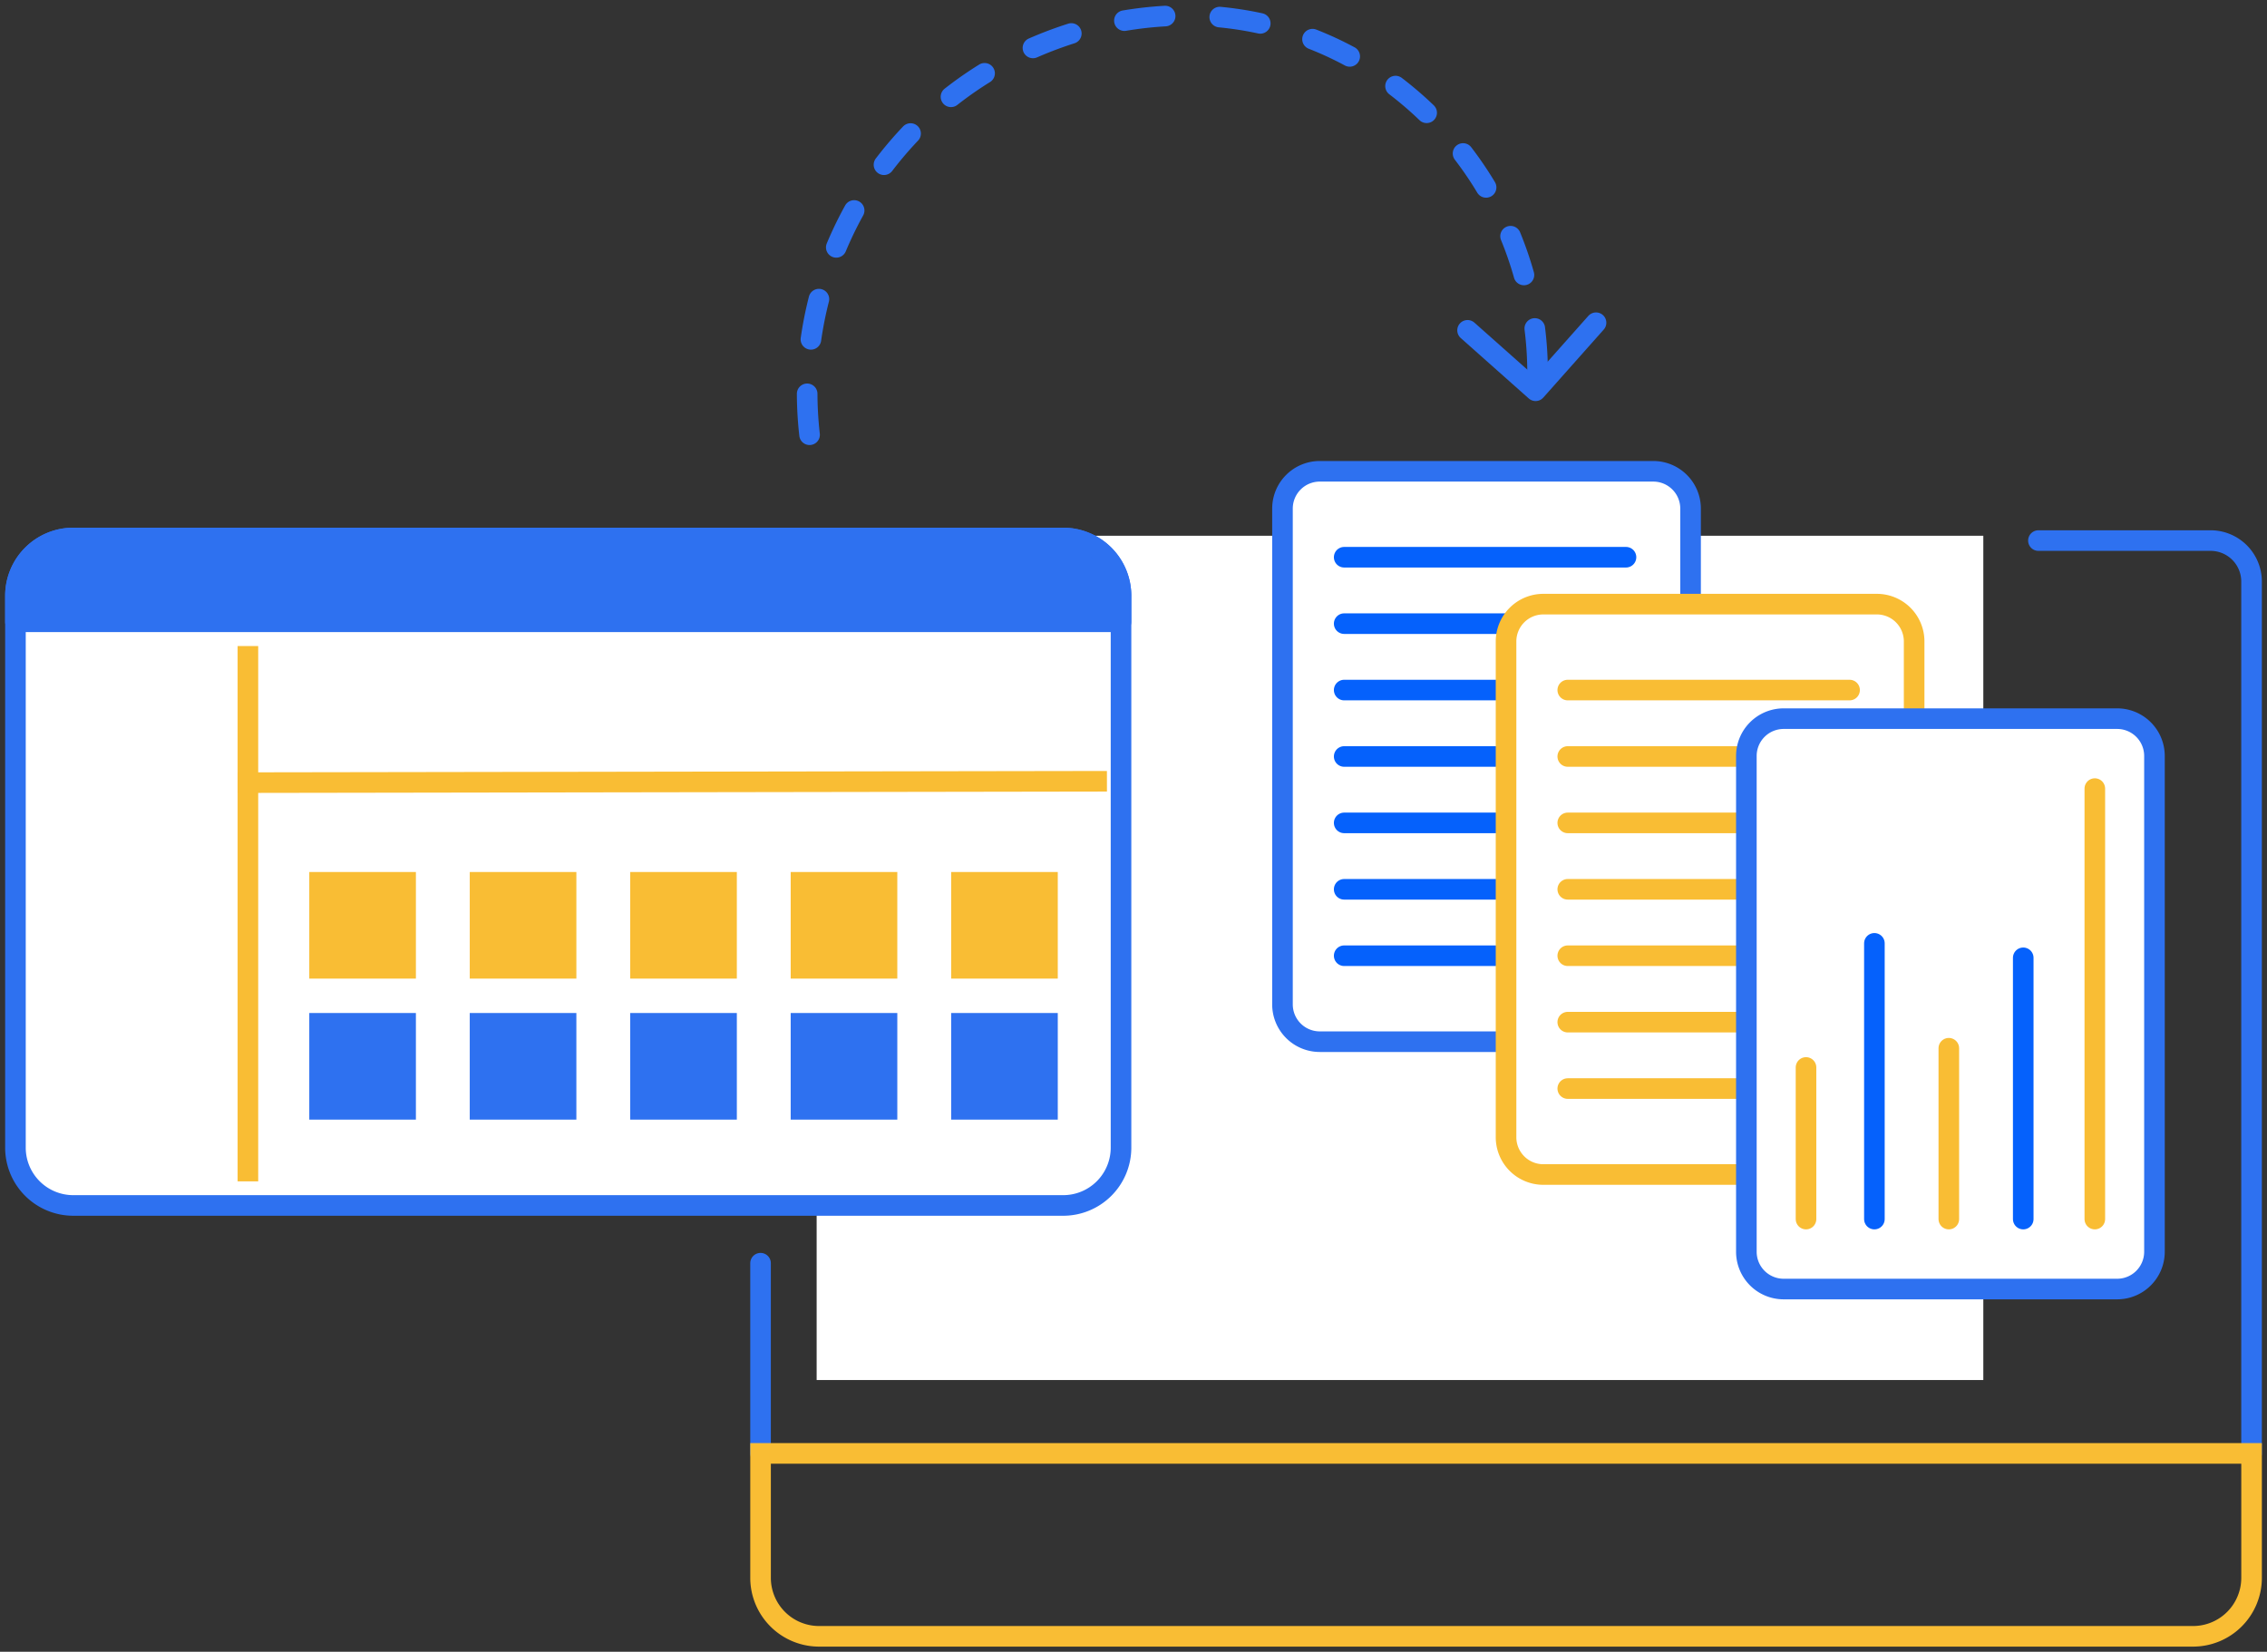 <svg id="Group_8798" data-name="Group 8798" xmlns="http://www.w3.org/2000/svg" xmlns:xlink="http://www.w3.org/1999/xlink" width="220.16" height="160.429" viewBox="0 0 220.16 160.429">
  <rect x="0" y="0" width="220.16" height="160.429" fill="#333333" stroke="none"/>
  <defs>
    <clipPath id="clip-path">
      <rect id="Rectangle_1939" data-name="Rectangle 1939" width="220.16" height="160.429" fill="none"/>
    </clipPath>
  </defs>
  <g id="Group_8797" data-name="Group 8797" clip-path="url(#clip-path)">
    <path id="Path_12738" data-name="Path 12738" d="M218.66,141.164v-84.7a3.979,3.979,0,0,0-3.96-3.96H197.962" fill="none" stroke="#2e71f0" stroke-linecap="round" stroke-linejoin="round" stroke-width="2"/>
    <line id="Line_372" data-name="Line 372" y2="18.475" transform="translate(73.861 122.689)" fill="none" stroke="#2e71f0" stroke-linecap="round" stroke-linejoin="round" stroke-width="2"/>
    <rect id="Rectangle_1924" data-name="Rectangle 1924" width="113.301" height="82.001" transform="translate(79.309 52.036)" fill="#fff"/>
    <path id="Path_12739" data-name="Path 12739" d="M212.976,158.929H79.546a5.684,5.684,0,0,1-5.684-5.685v-12.08h144.8v12.08A5.685,5.685,0,0,1,212.976,158.929Z" fill="none" stroke="#f9bd34" stroke-linecap="round" stroke-width="2"/>
    <path id="Path_12740" data-name="Path 12740" d="M155,31.345l-5.87,6.608-6.608-5.87" fill="none" stroke="#2e71f0" stroke-linecap="round" stroke-linejoin="round" stroke-width="2"/>
    <path id="Path_12741" data-name="Path 12741" d="M78.621,42.224A36.484,36.484,0,0,1,94.564,7.8c10.287-6.871,25.015-9.077,37.584-1.722A35.1,35.1,0,0,1,149.2,39.191" fill="none" stroke="#2e71f0" stroke-linecap="round" stroke-width="2" stroke-dasharray="3.982 5.31"/>
    <path id="Path_12742" data-name="Path 12742" d="M103.253,117.084H7.114A5.615,5.615,0,0,1,1.5,111.469v-53.6a5.614,5.614,0,0,1,5.614-5.614h96.139a5.614,5.614,0,0,1,5.615,5.614v53.6a5.615,5.615,0,0,1-5.615,5.615" fill="#fff"/>
    <path id="Rectangle_1925" data-name="Rectangle 1925" d="M5.615,0h96.139a5.614,5.614,0,0,1,5.614,5.614v53.6a5.614,5.614,0,0,1-5.614,5.614H5.615A5.615,5.615,0,0,1,0,59.216V5.615A5.615,5.615,0,0,1,5.615,0Z" transform="translate(1.5 52.253)" fill="none" stroke="#2e71f0" stroke-linecap="round" stroke-linejoin="round" stroke-width="2"/>
    <path id="Path_12743" data-name="Path 12743" d="M108.868,60.392V57.867a5.615,5.615,0,0,0-5.615-5.615H7.115A5.615,5.615,0,0,0,1.5,57.867v2.525Z" fill="#2e71f0"/>
    <path id="Path_12744" data-name="Path 12744" d="M108.868,60.392V57.867a5.615,5.615,0,0,0-5.615-5.615H7.115A5.615,5.615,0,0,0,1.5,57.867v2.525Z" fill="none" stroke="#2e71f0" stroke-linecap="round" stroke-linejoin="round" stroke-width="2"/>
    <line id="Line_373" data-name="Line 373" y2="49.991" transform="translate(24.076 63.748)" fill="none" stroke="#f9bd34" stroke-linecap="square" stroke-linejoin="round" stroke-width="2"/>
    <line id="Line_374" data-name="Line 374" y1="0.131" x2="82.424" transform="translate(24.076 75.883)" fill="none" stroke="#f9bd34" stroke-linecap="square" stroke-linejoin="round" stroke-width="2"/>
    <rect id="Rectangle_1926" data-name="Rectangle 1926" width="10.354" height="10.354" transform="translate(30.036 84.695)" fill="#f9bd34"/>
    <rect id="Rectangle_1927" data-name="Rectangle 1927" width="10.354" height="10.354" transform="translate(45.62 84.695)" fill="#f9bd34"/>
    <rect id="Rectangle_1928" data-name="Rectangle 1928" width="10.354" height="10.354" transform="translate(61.204 84.695)" fill="#f9bd34"/>
    <rect id="Rectangle_1929" data-name="Rectangle 1929" width="10.354" height="10.354" transform="translate(76.788 84.695)" fill="#f9bd34"/>
    <rect id="Rectangle_1930" data-name="Rectangle 1930" width="10.354" height="10.354" transform="translate(92.372 84.695)" fill="#f9bd34"/>
    <rect id="Rectangle_1931" data-name="Rectangle 1931" width="10.354" height="10.354" transform="translate(30.036 98.39)" fill="#2e71f0"/>
    <rect id="Rectangle_1932" data-name="Rectangle 1932" width="10.354" height="10.354" transform="translate(45.62 98.39)" fill="#2e71f0"/>
    <rect id="Rectangle_1933" data-name="Rectangle 1933" width="10.354" height="10.354" transform="translate(61.204 98.39)" fill="#2e71f0"/>
    <rect id="Rectangle_1934" data-name="Rectangle 1934" width="10.354" height="10.354" transform="translate(76.788 98.39)" fill="#2e71f0"/>
    <rect id="Rectangle_1935" data-name="Rectangle 1935" width="10.354" height="10.354" transform="translate(92.372 98.39)" fill="#2e71f0"/>
    <path id="Path_12745" data-name="Path 12745" d="M160.558,101.172H128.171a3.623,3.623,0,0,1-3.623-3.622V49.4a3.623,3.623,0,0,1,3.623-3.623h32.387A3.622,3.622,0,0,1,164.18,49.4V97.55a3.622,3.622,0,0,1-3.622,3.622" fill="#fff"/>
    <path id="Rectangle_1936" data-name="Rectangle 1936" d="M3.622,0H36.009a3.623,3.623,0,0,1,3.623,3.623V51.774A3.623,3.623,0,0,1,36.009,55.4H3.622A3.622,3.622,0,0,1,0,51.775V3.622A3.622,3.622,0,0,1,3.622,0Z" transform="translate(124.548 45.775)" fill="none" stroke="#2e71f0" stroke-linecap="round" stroke-linejoin="round" stroke-width="2"/>
    <line id="Line_375" data-name="Line 375" x2="27.369" transform="translate(130.54 54.121)" fill="none" stroke="#0561fc" stroke-linecap="round" stroke-width="2"/>
    <line id="Line_376" data-name="Line 376" x2="27.369" transform="translate(130.54 60.572)" fill="none" stroke="#0561fc" stroke-linecap="round" stroke-width="2"/>
    <line id="Line_377" data-name="Line 377" x2="27.369" transform="translate(130.54 67.023)" fill="none" stroke="#0561fc" stroke-linecap="round" stroke-width="2"/>
    <line id="Line_378" data-name="Line 378" x2="27.369" transform="translate(130.54 73.474)" fill="none" stroke="#0561fc" stroke-linecap="round" stroke-width="2"/>
    <line id="Line_379" data-name="Line 379" x2="27.369" transform="translate(130.54 79.924)" fill="none" stroke="#0561fc" stroke-linecap="round" stroke-width="2"/>
    <line id="Line_380" data-name="Line 380" x2="27.369" transform="translate(130.54 86.375)" fill="none" stroke="#0561fc" stroke-linecap="round" stroke-width="2"/>
    <line id="Line_381" data-name="Line 381" x2="27.369" transform="translate(130.54 92.826)" fill="none" stroke="#0561fc" stroke-linecap="round" stroke-width="2"/>
    <path id="Path_12746" data-name="Path 12746" d="M182.27,114.074H149.883a3.623,3.623,0,0,1-3.623-3.622V62.3a3.623,3.623,0,0,1,3.623-3.623H182.27a3.622,3.622,0,0,1,3.622,3.623v48.152a3.622,3.622,0,0,1-3.622,3.622" fill="#fff"/>
    <path id="Rectangle_1937" data-name="Rectangle 1937" d="M3.622,0H36.009a3.623,3.623,0,0,1,3.623,3.623V51.774A3.623,3.623,0,0,1,36.009,55.4H3.622A3.622,3.622,0,0,1,0,51.775V3.622A3.622,3.622,0,0,1,3.622,0Z" transform="translate(146.26 58.677)" fill="none" stroke="#f9bd34" stroke-linecap="round" stroke-linejoin="round" stroke-width="2"/>
    <line id="Line_382" data-name="Line 382" x2="27.369" transform="translate(152.253 67.023)" fill="none" stroke="#f9bd34" stroke-linecap="round" stroke-width="2"/>
    <line id="Line_383" data-name="Line 383" x2="27.369" transform="translate(152.253 73.474)" fill="none" stroke="#f9bd34" stroke-linecap="round" stroke-width="2"/>
    <line id="Line_384" data-name="Line 384" x2="27.369" transform="translate(152.253 79.924)" fill="none" stroke="#f9bd34" stroke-linecap="round" stroke-width="2"/>
    <line id="Line_385" data-name="Line 385" x2="27.369" transform="translate(152.253 86.375)" fill="none" stroke="#f9bd34" stroke-linecap="round" stroke-width="2"/>
    <line id="Line_386" data-name="Line 386" x2="27.369" transform="translate(152.253 92.826)" fill="none" stroke="#f9bd34" stroke-linecap="round" stroke-width="2"/>
    <line id="Line_387" data-name="Line 387" x2="27.369" transform="translate(152.253 99.277)" fill="none" stroke="#f9bd34" stroke-linecap="round" stroke-width="2"/>
    <line id="Line_388" data-name="Line 388" x2="27.369" transform="translate(152.253 105.728)" fill="none" stroke="#f9bd34" stroke-linecap="round" stroke-width="2"/>
    <path id="Path_12747" data-name="Path 12747" d="M205.609,125.2H173.222a3.623,3.623,0,0,1-3.623-3.622V73.423a3.623,3.623,0,0,1,3.623-3.623h32.387a3.622,3.622,0,0,1,3.622,3.623v48.152a3.622,3.622,0,0,1-3.622,3.622" fill="#fff"/>
    <path id="Rectangle_1938" data-name="Rectangle 1938" d="M3.622,0H36.009a3.623,3.623,0,0,1,3.623,3.623V51.774A3.623,3.623,0,0,1,36.009,55.4H3.622A3.622,3.622,0,0,1,0,51.775V3.622A3.622,3.622,0,0,1,3.622,0Z" transform="translate(169.599 69.8)" fill="none" stroke="#2e71f0" stroke-linecap="round" stroke-linejoin="round" stroke-width="2"/>
    <line id="Line_389" data-name="Line 389" y1="14.726" transform="translate(175.391 103.678)" fill="none" stroke="#f9bd34" stroke-linecap="round" stroke-width="2"/>
    <line id="Line_390" data-name="Line 390" y1="26.781" transform="translate(182.032 91.623)" fill="none" stroke="#0561fc" stroke-linecap="round" stroke-width="2"/>
    <line id="Line_391" data-name="Line 391" y1="16.593" transform="translate(189.26 101.811)" fill="none" stroke="#f9bd34" stroke-linecap="round" stroke-width="2"/>
    <line id="Line_392" data-name="Line 392" y1="25.375" transform="translate(196.487 93.029)" fill="none" stroke="#0561fc" stroke-linecap="round" stroke-width="2"/>
    <line id="Line_393" data-name="Line 393" y1="41.811" transform="translate(203.439 76.593)" fill="none" stroke="#f9bd34" stroke-linecap="round" stroke-width="2"/>
  </g>
</svg>
